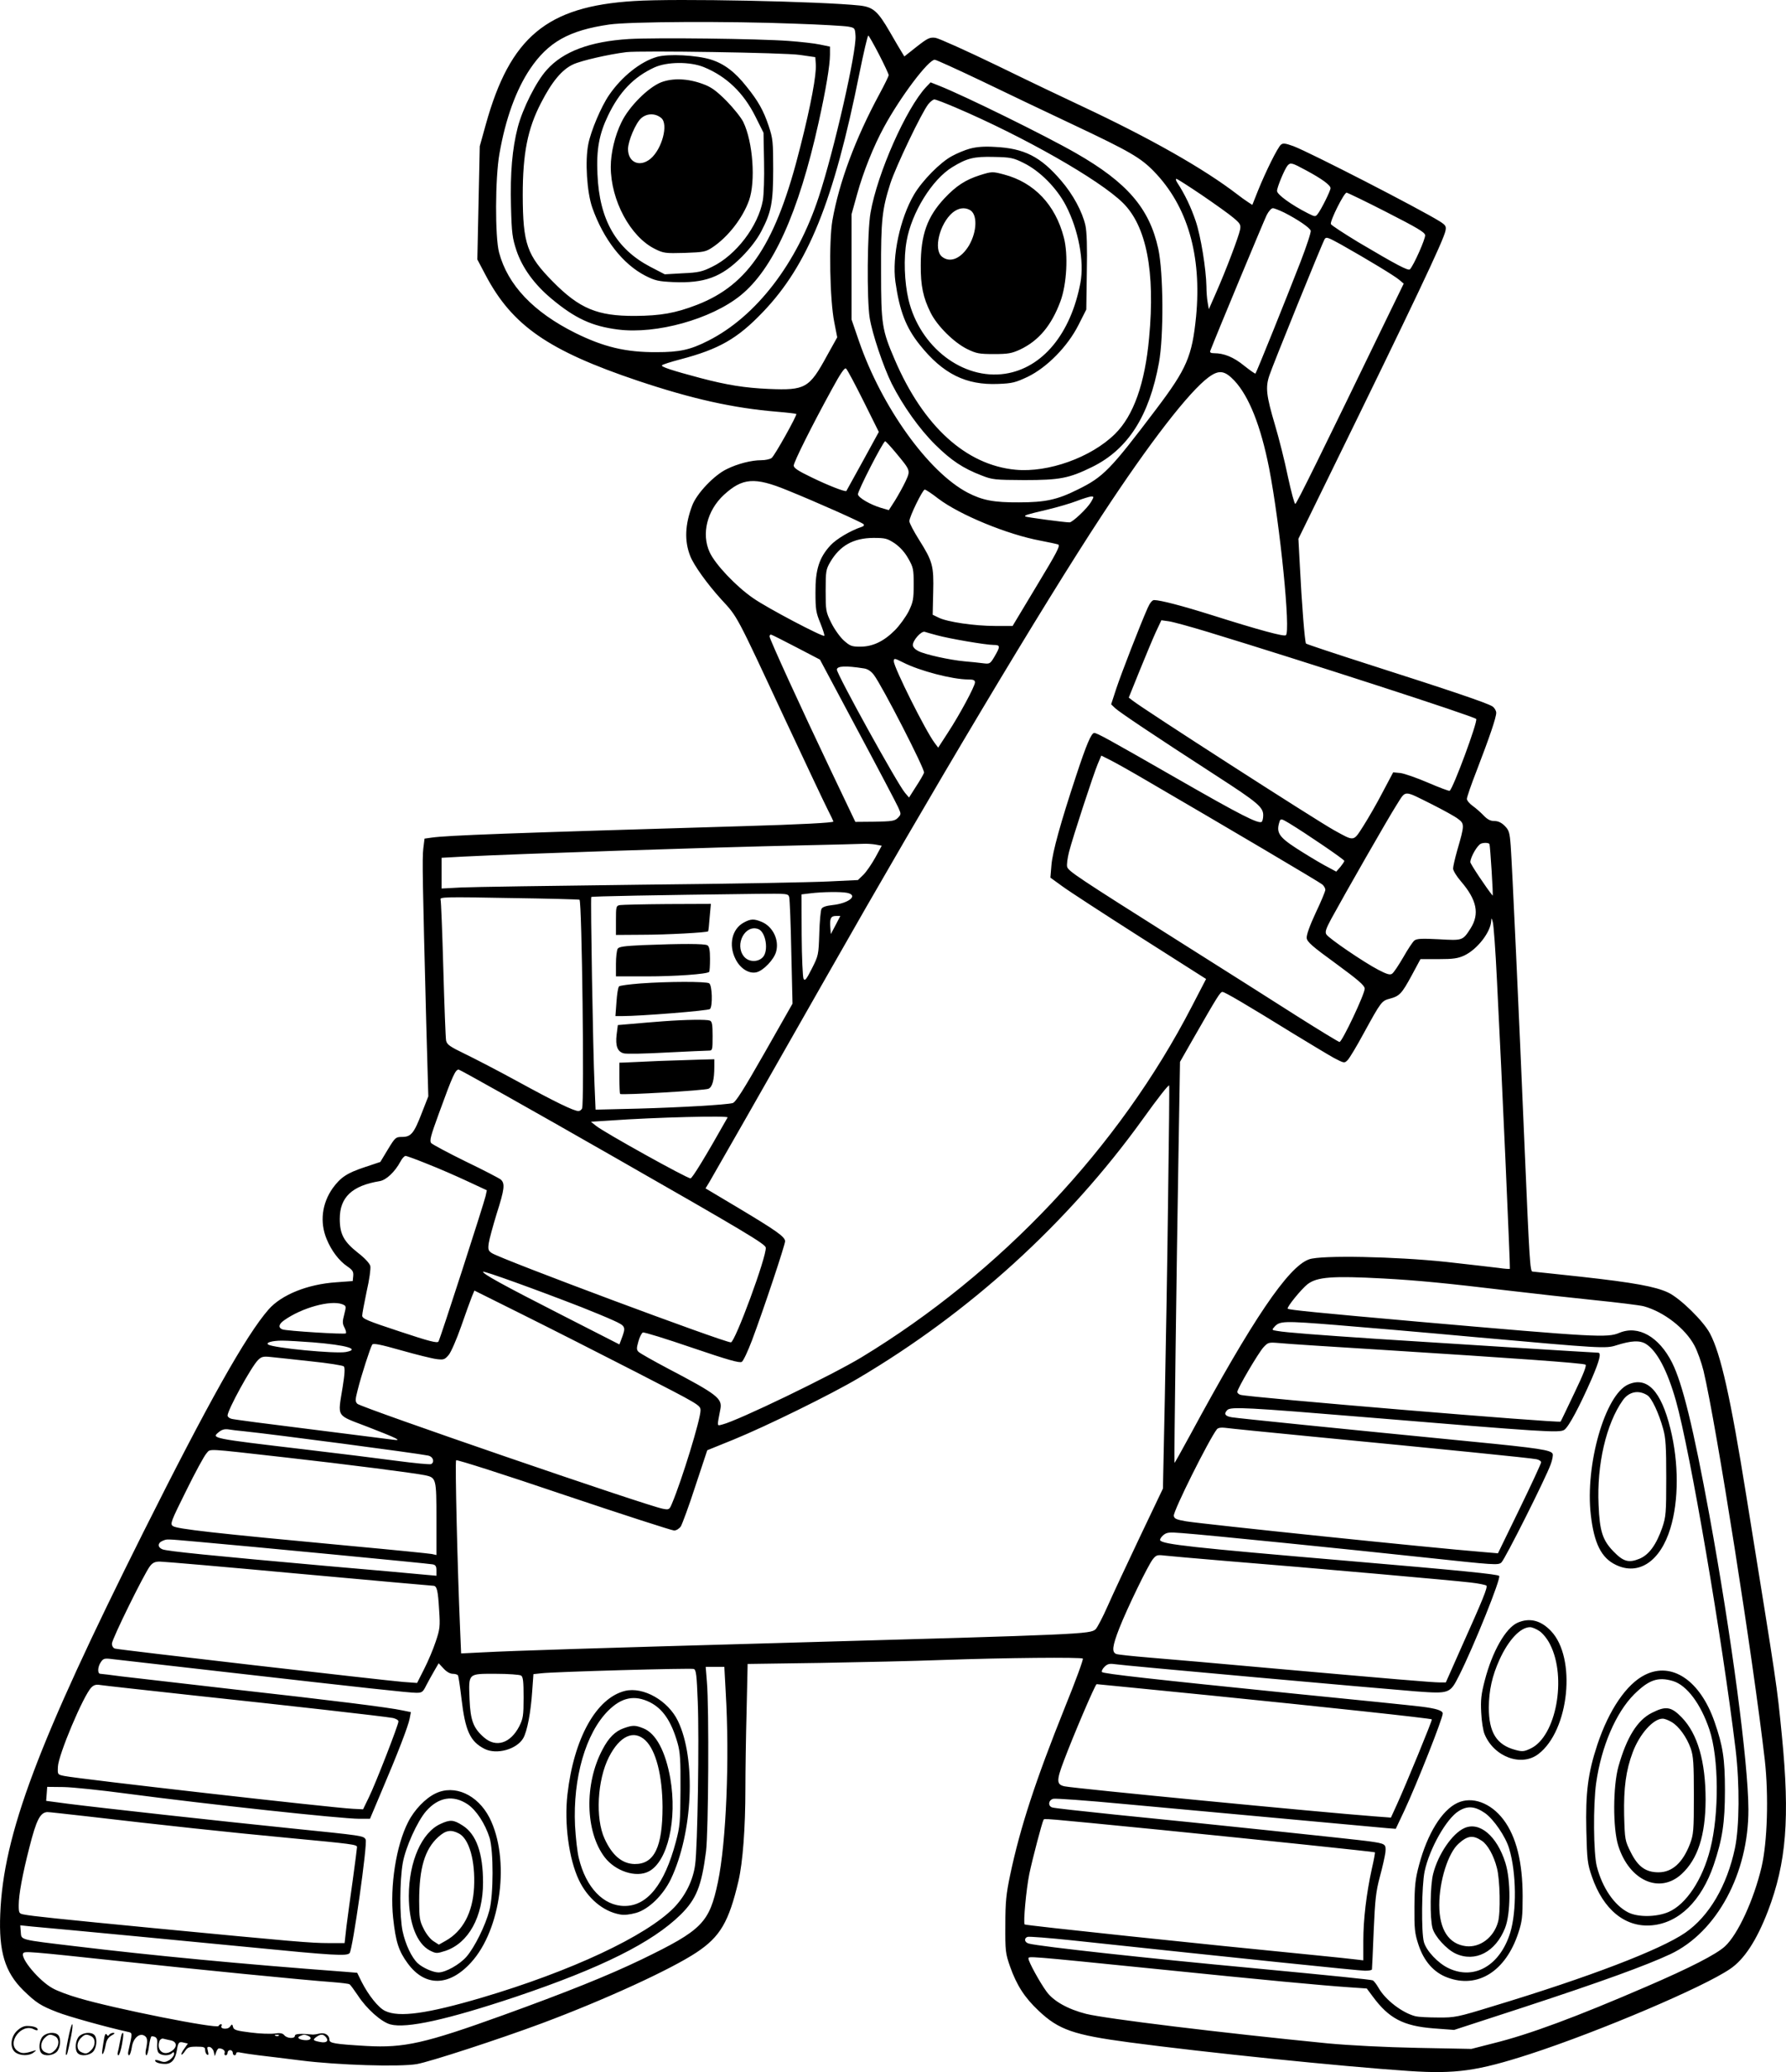 <svg version="1.0" xmlns="http://www.w3.org/2000/svg"
  viewBox="0 0 1034.726 1200.297"
 preserveAspectRatio="xMidYMid meet">
<g transform="translate(-1.152,1200.607) scale(0.1,-0.1)"
fill="#000000" stroke="none">
<path d="M3684 12000 c-504 -31 -717 -208 -858 -715 l-35 -126 -7 -328 -7
-328 48 -91 c154 -292 363 -437 883 -612 314 -105 551 -158 805 -179 60 -5
110 -11 112 -13 6 -6 -126 -243 -143 -255 -9 -7 -36 -13 -61 -13 -56 0 -135
-20 -198 -51 -74 -35 -175 -142 -201 -211 -42 -111 -46 -205 -12 -292 20 -53
99 -163 181 -253 95 -103 83 -81 365 -686 119 -254 231 -492 250 -529 19 -37
34 -69 34 -71 0 -7 -187 -17 -530 -27 -1383 -41 -1700 -53 -1797 -66 l-42 -6
-7 -57 c-7 -56 -4 -200 17 -1011 l12 -425 -38 -97 c-45 -117 -62 -138 -114
-138 -37 0 -40 -3 -82 -72 l-44 -73 -90 -30 c-103 -34 -140 -59 -186 -122 -62
-88 -76 -196 -35 -295 28 -68 72 -126 121 -159 29 -20 35 -29 33 -54 l-3 -30
-95 -7 c-166 -11 -317 -72 -392 -157 -132 -151 -351 -542 -726 -1291 -612
-1223 -811 -1751 -829 -2211 -9 -219 27 -337 133 -442 76 -74 102 -90 197
-127 63 -25 286 -87 408 -114 29 -6 29 -3 4 -113 -3 -13 -1 -23 4 -23 5 0 12
20 16 45 7 53 44 87 74 68 17 -11 19 -28 8 -80 -4 -18 -2 -33 3 -33 4 0 12 25
15 55 4 30 11 55 15 55 27 0 36 -13 32 -45 -2 -20 1 -42 8 -50 15 -18 61 -20
78 -3 9 9 12 8 12 -5 0 -9 -12 -24 -26 -34 -21 -13 -32 -15 -55 -6 -16 6 -29
8 -29 3 0 -11 26 -20 59 -20 37 0 58 26 67 78 8 48 12 53 42 45 l22 -5 -21
-30 c-12 -16 -19 -31 -16 -34 2 -2 12 7 21 21 14 21 24 25 66 25 43 0 50 -3
50 -19 0 -11 5 -23 11 -27 9 -5 10 1 5 20 -6 23 -4 27 11 24 9 -2 20 -14 23
-28 l6 -25 8 23 c4 12 11 22 16 22 21 0 38 -13 33 -26 -3 -8 0 -14 6 -14 6 0
11 7 11 15 0 8 7 15 15 15 8 0 15 -7 15 -15 0 -8 5 -15 10 -15 6 0 10 5 10 11
0 7 10 9 28 4 15 -3 61 -10 102 -15 41 -5 152 -18 245 -30 212 -27 571 -38
671 -21 75 13 477 144 724 236 364 136 746 311 897 411 137 91 187 176 243
414 25 109 40 306 40 536 0 99 3 302 7 451 l6 270 421 6 c232 4 549 11 706 17
363 13 806 17 815 8 4 -4 -42 -130 -103 -280 -171 -426 -260 -698 -318 -973
-23 -110 -28 -155 -28 -290 -1 -150 1 -165 27 -240 39 -110 85 -181 166 -257
116 -110 202 -140 525 -183 434 -58 1232 -140 1621 -166 271 -18 397 0 700 98
402 131 1007 388 1161 494 81 55 153 165 218 334 107 280 128 539 81 1016 -30
303 -24 260 -206 1389 -92 574 -148 823 -211 942 -38 72 -174 205 -243 237
-73 34 -196 57 -503 91 -151 16 -278 30 -282 30 -14 0 -18 74 -45 705 -34 808
-73 1650 -81 1760 -6 80 -10 92 -35 117 -19 19 -38 28 -60 28 -23 0 -40 9 -63
33 -17 18 -46 43 -63 55 -18 13 -33 31 -33 40 0 10 25 83 56 162 75 195 114
309 114 337 0 12 -10 29 -22 37 -31 20 -254 95 -698 237 -206 66 -378 123
-382 127 -7 8 -25 235 -36 457 l-8 150 164 335 c506 1033 677 1394 688 1449 5
26 2 32 -32 54 -119 74 -751 399 -848 436 -47 17 -61 19 -73 9 -19 -15 -89
-157 -133 -266 l-33 -83 -26 17 c-14 9 -42 29 -61 44 -194 149 -504 325 -905
513 -88 41 -306 145 -484 232 -178 86 -340 159 -360 162 -32 4 -44 -1 -108
-51 l-72 -57 -14 23 c-8 13 -40 66 -70 119 -70 121 -97 144 -174 153 -224 24
-1067 42 -1309 26z m931 -131 c149 -5 288 -13 310 -17 39 -7 40 -8 43 -54 6
-92 -124 -663 -213 -933 -126 -385 -363 -693 -641 -833 -104 -53 -166 -66
-299 -66 -178 -1 -306 30 -470 111 -243 121 -392 278 -442 466 -24 89 -23 432
2 572 35 202 96 370 177 491 105 156 225 224 459 258 118 17 691 20 1074 5z
m489 -178 c31 -60 56 -114 56 -120 0 -7 -24 -55 -53 -109 -141 -261 -234 -512
-273 -733 -21 -123 -15 -461 11 -590 l17 -87 -59 -106 c-103 -189 -125 -202
-338 -193 -139 6 -243 23 -395 63 -166 44 -232 66 -223 74 4 5 52 20 105 34
225 59 332 120 479 274 262 273 411 642 560 1385 24 119 47 217 51 217 3 0 31
-49 62 -109z m590 -152 c138 -67 382 -183 541 -258 322 -152 385 -189 461
-267 195 -200 279 -487 245 -842 -23 -230 -54 -302 -231 -536 -266 -352 -306
-393 -455 -466 -118 -59 -188 -74 -340 -74 -146 -1 -212 12 -297 56 -229 120
-499 498 -630 878 l-43 125 0 305 0 305 32 115 c36 131 96 280 156 390 95 175
257 390 294 390 8 0 128 -55 267 -121z m1885 -520 c93 -50 141 -86 141 -103 0
-15 -53 -122 -74 -149 -14 -18 -16 -17 -58 4 -93 47 -178 108 -178 129 0 21
43 125 61 147 17 19 25 17 108 -28z m-603 -144 c76 -52 159 -111 182 -131 39
-33 43 -40 38 -68 -8 -41 -82 -236 -138 -363 l-43 -98 -7 40 c-4 22 -7 63 -7
92 -2 100 -32 289 -62 378 -27 80 -63 156 -107 223 -8 12 -10 22 -5 22 5 0 72
-43 149 -95z m1069 -98 c174 -89 221 -116 223 -133 3 -20 -67 -177 -88 -198
-10 -10 -76 25 -299 157 -84 51 -156 98 -159 105 -6 18 76 182 91 182 7 -1
111 -51 232 -113z m-592 -3 c78 -40 147 -87 152 -104 3 -9 -24 -90 -59 -181
-81 -209 -255 -641 -261 -647 -2 -2 -32 19 -66 46 -60 49 -116 72 -174 72 -18
0 -25 4 -22 13 36 94 312 757 327 787 11 22 27 40 36 40 8 0 38 -12 67 -26z
m329 -185 c154 -87 311 -182 336 -204 l26 -22 -92 -189 c-387 -799 -528 -1085
-536 -1087 -5 -1 -24 70 -43 158 -18 88 -52 223 -75 300 -50 169 -56 217 -32
287 16 51 308 771 320 789 9 14 18 11 96 -32z m-2768 -906 l89 -179 -93 -170
c-51 -93 -94 -170 -95 -172 -6 -7 -108 33 -202 79 -77 37 -103 54 -103 68 0
20 103 227 222 444 50 92 73 125 81 118 7 -5 52 -90 101 -188z m2149 118 c85
-91 153 -263 201 -506 64 -330 126 -951 97 -969 -13 -8 -154 30 -426 116 -178
56 -298 87 -337 88 -11 0 -25 -17 -38 -47 -43 -97 -151 -375 -181 -465 l-30
-92 23 -22 c23 -22 216 -152 590 -394 235 -152 268 -180 268 -226 0 -18 -4
-35 -9 -39 -20 -12 -121 39 -492 252 -398 228 -461 263 -478 263 -17 0 -45
-66 -104 -245 -91 -275 -138 -445 -144 -521 l-6 -72 69 -50 c38 -28 241 -160
451 -294 l382 -243 -83 -160 c-421 -815 -1106 -1542 -1914 -2032 -174 -105
-716 -367 -806 -389 -32 -8 -31 -16 -11 89 12 62 -17 85 -305 236 -85 45 -161
88 -169 96 -12 12 -12 21 -1 60 7 26 19 49 26 52 8 3 136 -37 285 -88 206 -70
275 -90 288 -82 9 5 35 61 59 124 69 184 192 554 192 575 -1 26 -51 61 -273
194 l-188 112 22 36 c26 44 313 547 674 1182 618 1088 1257 2158 1600 2680
276 421 507 719 619 801 60 44 93 39 149 -20z m-1962 -417 c87 -105 86 -102
57 -166 -14 -30 -42 -80 -61 -111 l-36 -56 -45 13 c-63 19 -130 58 -134 78 -3
17 146 308 158 308 3 0 31 -30 61 -66z m-628 -218 c173 -70 430 -185 441 -196
6 -6 2 -12 -10 -16 -64 -21 -147 -70 -181 -107 -65 -70 -88 -141 -87 -272 0
-98 3 -118 28 -178 15 -38 26 -71 23 -74 -9 -8 -331 161 -412 218 -99 68 -220
196 -252 266 -49 106 -15 242 82 332 108 99 178 105 368 27z m874 -48 c125
-95 403 -209 593 -244 47 -9 93 -19 102 -22 14 -6 -8 -47 -124 -239 l-140
-233 -102 0 c-117 0 -276 23 -326 48 l-35 17 3 130 c4 154 -3 179 -83 306 -30
48 -55 95 -55 106 0 26 77 183 89 183 6 0 41 -23 78 -52z m886 -19 c-22 -38
-108 -119 -125 -119 -30 0 -251 30 -256 34 -7 7 5 11 128 40 58 14 134 36 170
50 36 14 73 25 83 26 17 0 17 -1 0 -31z m-1137 -241 c31 -22 58 -52 78 -88 29
-51 31 -62 31 -150 0 -85 -3 -101 -29 -155 -17 -33 -53 -83 -80 -110 -65 -65
-129 -95 -201 -95 -49 0 -59 4 -95 36 -22 20 -55 66 -73 103 -31 63 -32 71
-32 186 0 113 2 123 27 166 56 95 134 138 249 139 70 0 81 -3 125 -32z m1814
-513 c555 -169 1546 -490 1554 -504 10 -15 -134 -404 -154 -416 -4 -2 -60 19
-125 47 -65 28 -137 53 -160 56 l-42 4 -61 -115 c-33 -64 -84 -152 -112 -196
-59 -92 -50 -90 -170 -24 -106 59 -1109 704 -1167 751 l-22 17 63 156 c35 86
77 187 94 224 l32 68 43 -6 c23 -3 125 -31 227 -62z m-1570 -19 c68 -19 283
-56 328 -56 39 0 40 -8 6 -66 -26 -44 -28 -45 -68 -40 -22 3 -70 8 -106 11
-87 8 -232 40 -269 60 -18 9 -31 23 -31 34 0 28 49 83 69 77 9 -3 41 -12 71
-20z m-816 -69 l138 -72 217 -407 c120 -224 226 -426 236 -448 18 -40 18 -41
-2 -62 -18 -18 -34 -20 -134 -22 l-112 -1 -143 300 c-173 363 -354 759 -354
774 0 6 3 11 8 11 4 0 69 -33 146 -73z m619 -88 c95 -49 287 -99 378 -99 30 0
39 -4 39 -17 0 -22 -89 -188 -158 -293 l-55 -85 -21 28 c-52 69 -236 437 -236
472 0 19 3 19 53 -6z m-226 -35 c21 -3 41 -16 57 -37 48 -63 297 -548 291
-567 -3 -10 -24 -46 -47 -81 l-40 -63 -23 27 c-43 49 -395 687 -395 714 0 21
50 24 157 7z m1633 -647 c472 -275 1007 -591 1023 -605 9 -8 17 -22 17 -30 0
-9 -25 -69 -56 -134 -35 -75 -54 -129 -52 -146 2 -22 33 -49 168 -147 128 -94
166 -126 168 -145 3 -27 -131 -310 -146 -310 -5 0 -117 68 -248 151 -131 84
-435 276 -674 427 -597 377 -650 412 -656 437 -3 12 2 51 11 86 22 86 142 452
167 511 l20 47 52 -26 c28 -14 121 -66 206 -116z m1661 -142 c63 -32 129 -68
147 -82 39 -29 39 -35 -4 -183 -13 -46 -24 -94 -24 -105 0 -12 20 -45 46 -75
92 -107 108 -188 56 -271 -46 -72 -46 -72 -184 -64 -98 5 -127 4 -142 -7 -10
-8 -39 -52 -65 -98 -27 -46 -55 -89 -65 -95 -12 -8 -31 -2 -79 23 -83 43 -287
182 -301 205 -9 14 -3 32 28 90 79 145 330 584 378 659 57 89 36 89 209 3z
m-832 -107 c96 -58 321 -211 321 -219 0 -4 -11 -20 -23 -35 l-24 -27 -69 37
c-38 21 -111 65 -162 98 -103 67 -118 92 -97 156 6 17 12 15 54 -10z m1162
-122 c4 -12 23 -303 18 -298 -33 40 -129 183 -129 194 1 30 41 99 62 107 18 7
46 5 49 -3z m-3559 -2 l38 -7 -37 -68 c-21 -38 -52 -83 -69 -100 l-32 -31
-168 -8 c-93 -5 -585 -14 -1094 -19 -509 -6 -976 -13 -1037 -16 l-113 -6 0 89
0 89 128 7 c316 16 1442 54 1957 65 182 4 344 8 360 9 17 1 47 -1 67 -4z
m-163 -280 c68 -14 11 -61 -86 -71 -35 -4 -57 -11 -62 -22 -5 -9 -11 -73 -13
-143 -4 -124 -5 -128 -43 -203 -32 -63 -40 -73 -48 -59 -5 10 -10 122 -11 253
l-1 236 50 6 c73 9 178 10 214 3z m-335 -26 c3 -13 9 -156 12 -319 l7 -297
-162 -285 c-123 -216 -168 -287 -185 -291 -41 -10 -296 -25 -547 -32 l-247 -6
-6 143 c-9 196 -24 1083 -19 1089 4 4 372 11 954 18 186 2 187 2 193 -20z
m-1215 -14 c14 -12 28 -1175 15 -1208 -3 -9 -13 -16 -21 -16 -27 0 -134 52
-348 169 -115 63 -256 136 -312 163 -85 41 -102 53 -107 76 -3 15 -10 201 -16
414 -6 213 -13 394 -16 403 -6 15 29 16 397 9 222 -3 406 -8 408 -10z m1484
-146 l-28 -53 -3 39 c-4 52 3 66 33 66 l25 0 -27 -52z m3831 -318 c30 -583 78
-1671 75 -1674 -2 -2 -31 0 -64 5 -33 4 -170 20 -305 35 -293 31 -725 40 -794
15 -121 -42 -329 -351 -690 -1019 -49 -90 -89 -162 -90 -160 -3 4 12 1132 23
1783 l9 540 77 135 c141 246 156 270 169 270 13 0 141 -75 411 -242 94 -57
198 -120 232 -139 63 -33 63 -33 82 -14 11 11 53 81 93 155 102 186 104 188
152 201 56 15 69 29 127 136 l50 93 105 0 c85 0 112 4 149 21 76 36 153 136
156 201 1 19 2 18 9 -7 5 -16 16 -167 24 -335z m-5119 -1024 c758 -433 880
-506 883 -527 6 -50 -178 -549 -202 -549 -41 0 -1327 480 -1385 517 -20 13
-23 21 -18 57 3 22 24 99 46 171 46 144 49 175 24 198 -10 8 -102 56 -204 105
-102 50 -191 98 -199 106 -11 14 -4 40 45 174 80 220 95 252 114 252 9 -1 412
-227 896 -504z m3214 -231 c-4 -352 -13 -877 -19 -1166 l-11 -526 -133 -279
c-73 -154 -157 -333 -186 -399 -29 -66 -61 -127 -71 -137 -32 -28 -67 -30
-1779 -78 -1140 -32 -1587 -46 -1776 -56 l-121 -6 -6 143 c-15 343 -30 969
-23 976 4 5 285 -85 624 -200 339 -114 627 -207 639 -207 13 0 30 11 39 24 8
14 47 118 84 233 l69 208 153 62 c193 79 565 262 722 355 645 381 1213 897
1646 1498 91 127 151 203 155 198 2 -2 -1 -291 -6 -643z m-2552 458 c-129
-229 -205 -353 -215 -353 -21 0 -498 265 -547 304 l-30 24 110 7 c264 19 689
29 682 18z m-1738 -270 c64 -25 167 -70 229 -99 l114 -53 -7 -33 c-9 -41 -262
-825 -273 -843 -6 -11 -51 0 -225 58 -188 62 -217 74 -217 92 0 11 12 74 26
141 16 69 24 131 21 146 -4 16 -33 47 -72 77 -82 65 -105 108 -105 197 0 124
71 192 232 218 38 7 87 53 120 114 9 18 23 32 29 32 7 0 64 -21 128 -47z m891
-829 c63 -25 146 -59 183 -76 75 -34 76 -37 48 -111 l-11 -29 -333 170 c-349
178 -457 238 -457 251 0 8 305 -102 570 -205z m4645 166 c201 -11 365 -27 725
-70 135 -16 358 -41 495 -55 138 -14 268 -30 290 -36 116 -32 240 -128 293
-227 18 -33 41 -99 53 -147 74 -312 288 -1672 355 -2255 23 -207 15 -475 -19
-620 -45 -190 -137 -390 -212 -459 -50 -46 -202 -124 -450 -231 -414 -179
-684 -279 -890 -330 l-129 -33 -311 6 c-194 4 -389 14 -520 26 -618 61 -1289
143 -1401 171 -106 27 -190 74 -230 130 -38 52 -104 172 -104 190 0 15 -21 17
740 -60 637 -65 958 -95 1118 -106 l102 -7 35 -47 c93 -126 176 -170 351 -184
l120 -9 405 132 c454 149 709 242 848 307 269 127 453 468 452 839 -1 271 -98
1005 -227 1709 -92 501 -155 758 -215 878 -76 151 -196 219 -306 173 -69 -29
-132 -26 -1168 65 -586 52 -746 68 -753 75 -8 7 79 114 115 142 55 42 143 49
438 33z m-4327 -543 c370 -190 372 -191 372 -222 0 -51 -108 -403 -165 -538
-15 -36 -17 -38 -53 -31 -87 15 -1748 586 -1770 608 -13 13 -13 23 2 81 20 81
73 245 84 262 6 9 47 1 167 -33 88 -25 181 -48 206 -51 41 -5 47 -3 70 24 14
17 46 91 72 165 26 75 54 152 62 172 l15 36 283 -141 c155 -77 450 -227 655
-332z m-1704 394 c24 -10 24 -11 12 -59 -11 -41 -11 -53 1 -76 8 -15 12 -31 8
-34 -7 -7 -343 14 -367 23 -26 10 -22 31 10 53 103 73 268 118 336 93z m5764
-121 c138 -11 500 -42 804 -70 727 -65 753 -67 814 -47 86 27 135 30 171 8 64
-40 124 -153 174 -329 83 -294 268 -1379 346 -2022 24 -202 22 -445 -4 -570
-46 -218 -150 -395 -288 -490 -144 -99 -559 -258 -1115 -426 -205 -63 -220
-66 -317 -65 -56 0 -114 3 -130 7 -76 19 -175 94 -215 165 -12 21 -27 40 -33
43 -15 5 -210 25 -705 72 -584 54 -1222 124 -1287 141 -26 6 -31 31 -8 39 8 3
124 -6 257 -20 961 -103 1663 -176 1698 -176 22 0 40 3 40 8 1 4 5 104 10 222
8 184 13 229 36 315 15 55 29 118 32 141 4 48 2 50 -97 64 -80 11 -982 106
-1467 154 -193 20 -358 38 -367 42 -26 9 -21 43 7 50 13 3 196 -10 407 -30
334 -31 1379 -127 1525 -140 l52 -4 50 106 c74 159 222 533 222 562 0 17 -37
29 -126 40 -49 6 -379 40 -734 75 -827 84 -1103 115 -1114 125 -4 4 2 18 14
30 17 17 29 20 58 16 47 -8 1531 -141 1748 -158 194 -14 196 -13 249 92 86
171 244 564 232 577 -11 10 -218 31 -887 88 -892 76 -1062 95 -1077 118 -3 5
5 19 18 30 21 17 33 18 109 12 148 -11 958 -93 1403 -141 409 -44 429 -46 447
-29 21 19 256 487 285 567 10 26 15 54 12 62 -9 22 -78 33 -468 71 -785 77
-1356 135 -1391 141 -39 6 -48 20 -26 42 20 20 115 15 805 -42 1036 -86 1118
-91 1147 -73 26 17 89 136 160 298 45 105 56 149 36 149 -18 0 -960 59 -1280
80 -343 23 -529 37 -578 46 -33 5 -33 6 -17 24 31 34 51 35 363 10z m-5933
-100 c196 -16 276 -40 190 -56 -60 -11 -416 23 -449 43 -18 11 22 23 79 23 33
0 114 -5 180 -10z m6220 -45 c727 -46 1137 -75 1152 -84 8 -4 -11 -54 -65
-166 -42 -88 -77 -162 -79 -164 -7 -10 -1808 140 -1855 155 -10 3 -18 11 -18
17 0 19 123 228 152 259 26 28 30 29 90 24 35 -4 315 -22 623 -41z m-6231 -65
c98 -10 184 -24 189 -29 8 -8 6 -43 -6 -118 -29 -183 -43 -160 146 -233 170
-66 203 -82 146 -74 -19 2 -232 29 -474 60 -242 30 -450 57 -462 61 -13 3 -23
12 -23 19 0 32 137 282 176 321 20 20 30 23 76 18 29 -3 134 -14 232 -25z
m5801 -436 c725 -70 1267 -124 1298 -131 15 -3 27 -11 27 -18 0 -7 -56 -128
-125 -270 l-125 -257 -82 7 c-322 26 -1615 161 -1723 178 -58 10 -70 15 -73
32 -4 27 205 445 250 502 7 8 24 11 47 8 20 -3 248 -26 506 -51z m-6190 31
c166 -17 1000 -127 1068 -141 27 -6 38 -36 17 -49 -6 -4 -97 5 -203 19 -105
14 -345 44 -532 66 -540 64 -540 64 -496 100 17 14 33 19 55 16 17 -3 58 -8
91 -11z m235 -151 c365 -41 759 -92 815 -104 64 -14 65 -19 65 -253 l0 -209
-27 6 c-16 3 -224 24 -463 46 -804 75 -1014 99 -1037 116 -17 12 -11 27 77
204 52 106 105 203 117 216 27 29 -19 31 453 -22z m-505 -489 c296 -26 1339
-126 1363 -131 17 -3 22 -11 22 -35 l0 -31 -67 6 c-38 4 -295 27 -573 51 -661
59 -920 85 -947 96 -29 11 -29 37 0 49 29 11 9 12 202 -5z m5955 -111 c507
-41 1330 -114 1420 -125 47 -5 88 -14 93 -18 9 -9 -22 -84 -145 -358 l-90
-203 -34 0 c-44 0 -289 21 -954 80 -305 28 -634 56 -730 64 -96 8 -183 17
-192 21 -26 11 -22 45 18 148 46 117 166 364 194 400 20 25 26 27 68 22 26 -3
184 -17 352 -31z m-5370 -74 c421 -38 772 -70 781 -70 22 0 28 -25 35 -145 6
-91 4 -107 -20 -178 -14 -43 -44 -114 -67 -159 l-41 -81 -82 6 c-111 9 -1646
186 -1668 193 -11 3 -18 15 -18 29 0 26 187 405 220 448 16 21 30 27 58 27 21
0 381 -31 802 -70z m-420 -570 c806 -92 1061 -120 1104 -120 32 0 38 4 57 43
12 23 33 61 47 85 l25 43 28 -30 c17 -19 38 -31 53 -31 14 0 27 -4 31 -9 3 -6
12 -66 20 -134 22 -188 50 -249 134 -292 70 -35 186 -3 224 62 23 40 44 151
52 274 l7 97 46 5 c76 9 866 31 883 25 14 -5 17 -36 23 -188 9 -216 -1 -845
-15 -945 -12 -92 -57 -182 -123 -250 -162 -165 -596 -368 -1113 -521 -316 -93
-479 -116 -560 -77 -39 18 -97 91 -137 170 l-25 51 -73 6 c-603 45 -1113 94
-1553 147 -336 40 -319 36 -323 83 l-3 39 68 -7 c204 -18 955 -90 1263 -120
486 -48 562 -52 577 -34 18 21 105 636 93 658 -12 22 -13 22 -435 65 -402 41
-1100 118 -1288 142 l-128 17 3 40 3 41 95 -1 c52 -1 217 -18 365 -38 469 -62
1245 -146 1349 -146 l61 0 67 159 c94 220 155 379 163 422 l7 37 -49 10 c-78
17 -397 57 -978 122 -297 34 -589 68 -650 75 -60 8 -116 15 -122 15 -18 0 -16
41 3 68 14 21 22 23 67 17 29 -3 324 -37 657 -75z m2896 -117 c23 -386 3 -868
-45 -1099 -50 -237 -90 -278 -443 -449 -195 -94 -438 -191 -803 -323 -452
-163 -572 -190 -790 -178 -185 11 -215 16 -215 36 0 27 -26 43 -57 36 -16 -4
-32 -6 -38 -6 -73 7 -105 5 -105 -7 0 -18 -45 -16 -61 3 -10 12 -24 15 -57 10
-24 -3 -87 -1 -139 6 -81 10 -97 15 -101 31 -5 19 -6 19 -18 3 -13 -19 -60
-14 -49 5 4 5 2 9 -4 9 -5 0 -11 -5 -13 -10 -6 -19 -608 101 -812 162 -56 16
-123 41 -149 56 -78 42 -189 175 -171 203 8 13 31 11 564 -46 425 -46 1071
-110 1227 -121 50 -4 95 -9 100 -13 5 -3 26 -32 47 -63 51 -79 137 -155 189
-169 93 -25 329 27 727 160 495 167 790 314 955 476 91 90 121 165 147 367 14
115 18 830 5 981 l-7 87 54 0 54 0 8 -147z m-1186 97 c12 -7 15 -33 15 -127 0
-106 -3 -123 -25 -167 -51 -99 -135 -126 -205 -64 -61 53 -78 98 -83 219 -6
154 -11 149 151 149 73 0 139 -5 147 -10z m-1890 -116 c543 -58 1093 -120
1148 -130 17 -4 32 -12 32 -20 0 -20 -133 -362 -172 -441 l-33 -68 -60 3
c-121 6 -1580 172 -1670 190 -40 8 -40 8 -38 53 2 68 148 414 194 460 15 15
28 18 52 14 18 -3 264 -30 547 -61z m5881 1 c655 -66 1280 -133 1286 -139 4
-4 -150 -378 -201 -490 l-36 -79 -93 7 c-316 24 -1731 161 -1797 174 -48 10
-49 32 -5 148 54 144 182 444 190 444 1 0 297 -29 656 -65z m-6511 -700 c435
-51 843 -95 1165 -125 382 -36 405 -39 405 -54 0 -6 -11 -90 -24 -186 -14 -96
-30 -219 -37 -272 l-11 -98 -92 0 c-104 0 -204 9 -996 85 -578 56 -722 71
-772 81 -26 5 -28 9 -28 54 0 60 22 180 62 335 40 158 62 201 103 204 6 1 107
-11 225 -24z m6235 -80 c569 -57 1228 -126 1232 -129 2 -2 -6 -45 -18 -97 -31
-142 -49 -291 -49 -416 l0 -113 -42 5 c-24 3 -135 15 -248 26 -625 61 -1666
171 -1672 177 -9 10 9 204 27 293 18 86 74 299 82 312 6 10 -33 13 688 -58z
m-5118 -1191 c-3 -3 -12 -4 -19 -1 -8 3 -5 6 6 6 11 1 17 -2 13 -5z m167 0
c31 -12 17 -30 -19 -26 -35 4 -46 16 -22 25 18 8 23 8 41 1z m106 -9 c18 -22
3 -35 -33 -28 -42 8 -46 12 -23 29 25 18 40 18 56 -1z m-897 -19 c35 -8 36
-40 2 -62 -47 -31 -89 7 -69 60 4 9 14 15 23 12 9 -2 28 -7 44 -10z M3655
11780 c-225 -14 -381 -72 -476 -179 -61 -67 -140 -225 -168 -333 -32 -124 -44
-265 -39 -457 4 -158 8 -184 32 -257 34 -100 103 -195 201 -277 137 -115 236
-161 388 -180 221 -28 538 60 708 197 189 152 337 479 453 1002 42 189 66 332
66 394 l0 46 -58 12 c-32 7 -114 16 -182 21 -177 13 -770 20 -925 11z m990
-92 l90 -13 3 -42 c4 -59 -28 -234 -89 -474 -140 -561 -298 -802 -600 -919
-125 -48 -209 -63 -359 -64 -217 -1 -321 42 -475 198 -151 153 -174 219 -175
501 0 242 28 385 106 535 63 123 121 193 186 223 47 22 204 58 308 71 85 10
919 -3 1005 -16z M3819 11677 c-96 -27 -206 -115 -279 -222 -46 -67 -105 -207
-120 -283 -20 -98 -8 -281 23 -369 65 -184 177 -327 307 -394 57 -29 77 -33
160 -37 184 -8 281 28 400 147 49 50 88 101 112 147 58 111 69 165 69 361 0
158 -2 177 -26 249 -30 90 -61 145 -128 228 -67 85 -130 133 -207 157 -83 26
-247 34 -311 16z m271 -60 c131 -54 229 -148 298 -286 l47 -94 3 -166 c2 -93
-1 -192 -7 -226 -27 -149 -155 -317 -293 -384 -58 -29 -80 -34 -171 -38 l-104
-6 -83 43 c-199 104 -296 273 -307 536 -7 144 10 234 61 340 66 138 149 224
268 279 74 34 207 35 288 2z M3841 11529 c-75 -30 -186 -141 -229 -231 -38
-77 -62 -178 -62 -258 0 -195 114 -406 256 -476 50 -25 61 -26 172 -23 110 4
122 6 161 32 90 60 175 169 212 272 39 110 23 338 -33 454 -12 25 -56 80 -97
122 -60 60 -89 81 -136 98 -88 33 -177 36 -244 10z m2 -207 c42 -36 4 -179
-62 -235 -62 -52 -131 -23 -131 56 0 46 45 151 76 178 34 30 83 30 117 1z
M5377 11502 c-115 -123 -282 -498 -322 -728 -19 -107 -22 -502 -5 -609 15 -93
79 -283 128 -382 65 -128 160 -262 252 -353 92 -91 161 -137 268 -178 63 -25
78 -26 247 -27 207 0 259 10 394 76 207 102 330 293 387 604 28 153 26 522 -4
660 -51 234 -180 384 -477 554 -174 100 -647 333 -794 391 l-48 19 -26 -27z
m169 -118 c396 -169 835 -419 971 -553 136 -134 188 -397 152 -781 -24 -265
-90 -452 -198 -558 -138 -136 -387 -225 -576 -207 -287 27 -534 252 -699 636
-75 174 -80 206 -80 514 -1 295 6 359 54 509 31 96 181 410 220 459 12 15 28
27 35 27 8 0 62 -21 121 -46z M5631 11145 c-30 -8 -77 -28 -104 -43 -68 -36
-173 -143 -220 -223 -81 -138 -128 -358 -108 -505 24 -169 61 -265 140 -364
135 -170 269 -236 456 -228 80 3 100 8 170 41 112 54 232 176 295 301 l45 89
3 216 c3 144 0 234 -8 271 -18 80 -72 180 -141 260 -119 139 -214 187 -384
195 -63 4 -106 0 -144 -10z m311 -83 c94 -46 192 -145 245 -247 73 -141 107
-323 84 -447 -56 -296 -220 -494 -436 -527 -245 -37 -494 154 -560 429 -24
102 -29 242 -11 340 29 165 148 357 265 428 85 52 125 62 241 59 96 -2 112 -5
172 -35z M5688 10991 c-84 -27 -137 -62 -204 -133 -101 -108 -138 -212 -138
-388 -1 -119 14 -189 57 -275 38 -77 135 -173 212 -211 53 -26 70 -29 155 -29
82 0 103 4 151 26 108 51 182 139 234 279 37 99 46 271 20 370 -49 190 -172
319 -346 365 -67 18 -71 18 -141 -4z m-58 -201 c45 -24 43 -123 -4 -205 -46
-77 -110 -104 -157 -66 -51 41 -14 191 61 255 33 27 68 33 100 16z M3603 6763
c-22 -4 -23 -9 -23 -89 l0 -84 148 1 c146 0 379 13 386 20 2 2 6 39 9 82 l7
77 -253 -1 c-138 -1 -262 -4 -274 -6z M4321 6662 c-69 -37 -90 -130 -48 -212
27 -55 79 -87 122 -76 40 10 101 74 113 119 19 68 -19 146 -84 173 -44 18 -63
18 -103 -4z m84 -38 c44 -17 61 -128 25 -164 -30 -30 -83 -27 -109 6 -55 69 8
187 84 158z M3732 6531 c-103 -5 -135 -9 -142 -21 -5 -8 -10 -48 -10 -87 l0
-73 178 0 c165 0 349 13 362 26 3 3 5 37 5 75 0 51 -4 72 -15 79 -16 10 -149
10 -378 1z M3721 6309 c-63 -5 -118 -12 -123 -17 -6 -6 -12 -46 -15 -91 l-6
-81 40 0 c105 0 498 31 508 41 16 16 13 138 -5 149 -18 11 -236 11 -399 -1z
M3855 6090 c-55 -4 -137 -11 -182 -15 l-82 -7 -7 -55 c-8 -66 5 -100 42 -109
14 -4 126 -2 248 5 121 6 231 11 244 11 21 0 22 4 22 84 0 67 -3 85 -16 90
-19 7 -134 6 -269 -4z M3830 5860 c-91 -4 -180 -8 -197 -9 l-33 -1 0 -88 c0
-49 2 -91 4 -93 8 -8 491 20 512 30 23 10 34 52 34 129 l0 42 -77 -2 c-43 -1
-152 -5 -243 -8z M9445 3986 c-134 -58 -251 -466 -217 -756 19 -165 61 -249
145 -289 132 -64 258 20 316 212 49 160 49 380 0 577 -54 219 -135 304 -244
256z m111 -63 c25 -16 66 -103 91 -194 15 -52 18 -104 18 -284 0 -205 -2 -225
-23 -288 -35 -100 -77 -158 -133 -181 -62 -25 -93 -16 -150 43 -63 65 -80 118
-86 269 -11 234 44 470 140 606 36 51 92 62 143 29z M8804 2606 c-69 -30 -147
-167 -190 -333 -21 -80 -25 -114 -21 -188 2 -49 11 -106 20 -126 55 -131 213
-189 311 -114 179 136 222 558 73 713 -59 62 -124 78 -193 48z m127 -49 c19
-13 46 -46 61 -77 98 -192 35 -531 -111 -602 -40 -19 -49 -20 -90 -9 -109 29
-154 101 -154 246 1 100 19 182 62 277 52 114 121 188 177 188 12 0 36 -10 55
-23z M9542 2304 c-107 -53 -209 -203 -276 -404 -55 -166 -69 -279 -64 -498 4
-170 7 -194 32 -266 66 -193 194 -297 348 -283 157 14 287 142 358 350 50 148
65 244 65 432 0 183 -12 258 -60 396 -83 240 -247 351 -403 273z m162 -36 c80
-24 161 -132 211 -281 55 -164 57 -488 5 -692 -45 -178 -140 -321 -242 -365
-71 -30 -177 -31 -234 -2 -80 41 -149 142 -181 265 -20 76 -22 358 -4 485 30
211 114 407 220 513 85 84 138 103 225 77z M9582 2084 c-84 -42 -146 -141
-194 -311 -32 -115 -33 -358 -1 -459 64 -203 240 -281 367 -164 94 87 138 223
139 430 0 222 -46 382 -138 477 -61 63 -92 68 -173 27z m115 -54 c42 -25 87
-88 110 -153 15 -44 18 -86 18 -272 0 -203 -2 -225 -22 -279 -42 -110 -103
-166 -183 -166 -74 0 -119 33 -160 115 -34 68 -35 72 -39 216 -3 157 10 259
50 365 40 106 119 194 173 194 12 0 35 -9 53 -20z M8455 1562 c-90 -42 -174
-179 -222 -359 -22 -82 -26 -121 -27 -243 -1 -128 2 -154 23 -218 31 -96 89
-162 167 -191 176 -67 339 35 412 258 22 66 25 94 25 211 0 199 -37 347 -111
445 -74 98 -182 137 -267 97z m160 -59 c50 -35 120 -137 140 -206 42 -139 44
-363 6 -487 -59 -190 -208 -276 -356 -206 -61 28 -130 101 -144 152 -16 58
-13 326 4 409 28 132 127 307 198 350 51 32 94 28 152 -12z M8495 1416 c-69
-31 -151 -150 -180 -263 -18 -67 -20 -259 -4 -317 13 -48 82 -123 134 -147
113 -52 231 9 286 148 33 83 34 276 2 378 -49 156 -150 241 -238 201z m101
-73 c34 -22 70 -86 88 -158 18 -67 22 -261 6 -314 -25 -89 -104 -148 -185
-139 -100 12 -155 96 -155 239 0 138 51 301 112 355 52 47 83 51 134 17z
M3633 2211 c-167 -41 -297 -275 -334 -600 -19 -168 8 -372 66 -495 50 -106
141 -183 238 -200 25 -5 58 -1 94 9 73 21 156 102 201 195 128 269 147 698 41
917 -57 118 -200 199 -306 174z m144 -66 c75 -38 124 -110 160 -236 15 -53 18
-99 17 -269 -1 -189 -3 -213 -27 -304 -66 -247 -165 -371 -297 -371 -122 0
-224 107 -265 277 -9 35 -18 119 -22 188 -13 277 62 536 192 666 78 78 153 93
242 49z M3626 1995 c-51 -18 -88 -55 -124 -124 -106 -199 -100 -476 13 -624
62 -81 182 -120 255 -82 110 57 166 301 125 539 -28 157 -83 261 -156 290 -47
19 -62 19 -113 1z m125 -71 c61 -58 98 -204 99 -385 0 -233 -48 -332 -161
-331 -73 1 -131 50 -175 147 -54 117 -42 340 25 472 63 124 145 161 212 97z
M2535 1617 c-59 -28 -124 -96 -159 -166 -70 -136 -106 -372 -87 -554 15 -140
32 -193 85 -265 100 -136 239 -134 366 5 176 192 228 602 107 840 -69 133
-202 193 -312 140z m186 -63 c50 -34 101 -112 127 -194 23 -77 23 -329 -1
-420 -23 -88 -86 -215 -133 -269 -39 -45 -121 -91 -162 -91 -31 0 -92 27 -120
53 -35 32 -72 110 -88 186 -18 85 -17 293 1 395 16 91 84 241 135 300 72 82
157 96 241 40z M2565 1441 c-110 -49 -184 -218 -185 -417 0 -158 46 -277 122
-317 36 -18 40 -18 90 -2 134 45 218 197 218 396 0 170 -39 280 -118 330 -53
34 -72 35 -127 10z m105 -56 c60 -31 96 -159 88 -313 -8 -146 -65 -253 -165
-309 l-39 -22 -31 20 c-18 11 -43 43 -57 72 -23 45 -26 63 -26 162 0 190 33
299 110 369 44 40 74 45 120 21z M406 194 c-10 -47 -15 -88 -12 -91 5 -6 9 7
30 110 7 37 10 67 6 67 -4 0 -15 -39 -24 -86z M109 241 c-38 -38 -41 -101 -7
-125 29 -20 79 -20 104 0 18 14 18 15 1 10 -53 -17 -69 -17 -92 -2 -69 45 21
166 94 126 12 -6 21 -7 21 -1 0 12 -25 21 -62 21 -19 0 -39 -10 -59 -29z M260
210 c-22 -22 -27 -79 -8 -98 19 -19 66 -14 88 8 22 22 27 79 8 98 -19 19 -66
14 -88 -8z m71 0 c25 -14 25 -54 -1 -80 -23 -23 -33 -24 -61 -10 -25 14 -25
54 1 80 23 23 33 24 61 10z M470 210 c-22 -22 -27 -79 -8 -98 19 -19 66 -14
88 8 22 22 27 79 8 98 -19 19 -66 14 -88 -8z m71 0 c25 -14 25 -54 -1 -80 -23
-23 -33 -24 -61 -10 -25 14 -25 54 1 80 23 23 33 24 61 10z M616 204 c-3 -16
-8 -47 -11 -69 -8 -51 10 -26 19 27 5 27 15 42 34 53 18 10 22 14 10 15 -9 0
-20 -5 -24 -11 -5 -8 -9 -8 -14 1 -5 8 -10 3 -14 -16z M717 223 c-2 -4 -7 -26
-11 -48 -4 -22 -9 -48 -12 -57 -3 -10 -1 -18 4 -18 4 0 14 28 20 62 11 58 10
81 -1 61z"/>
</g>
</svg>
